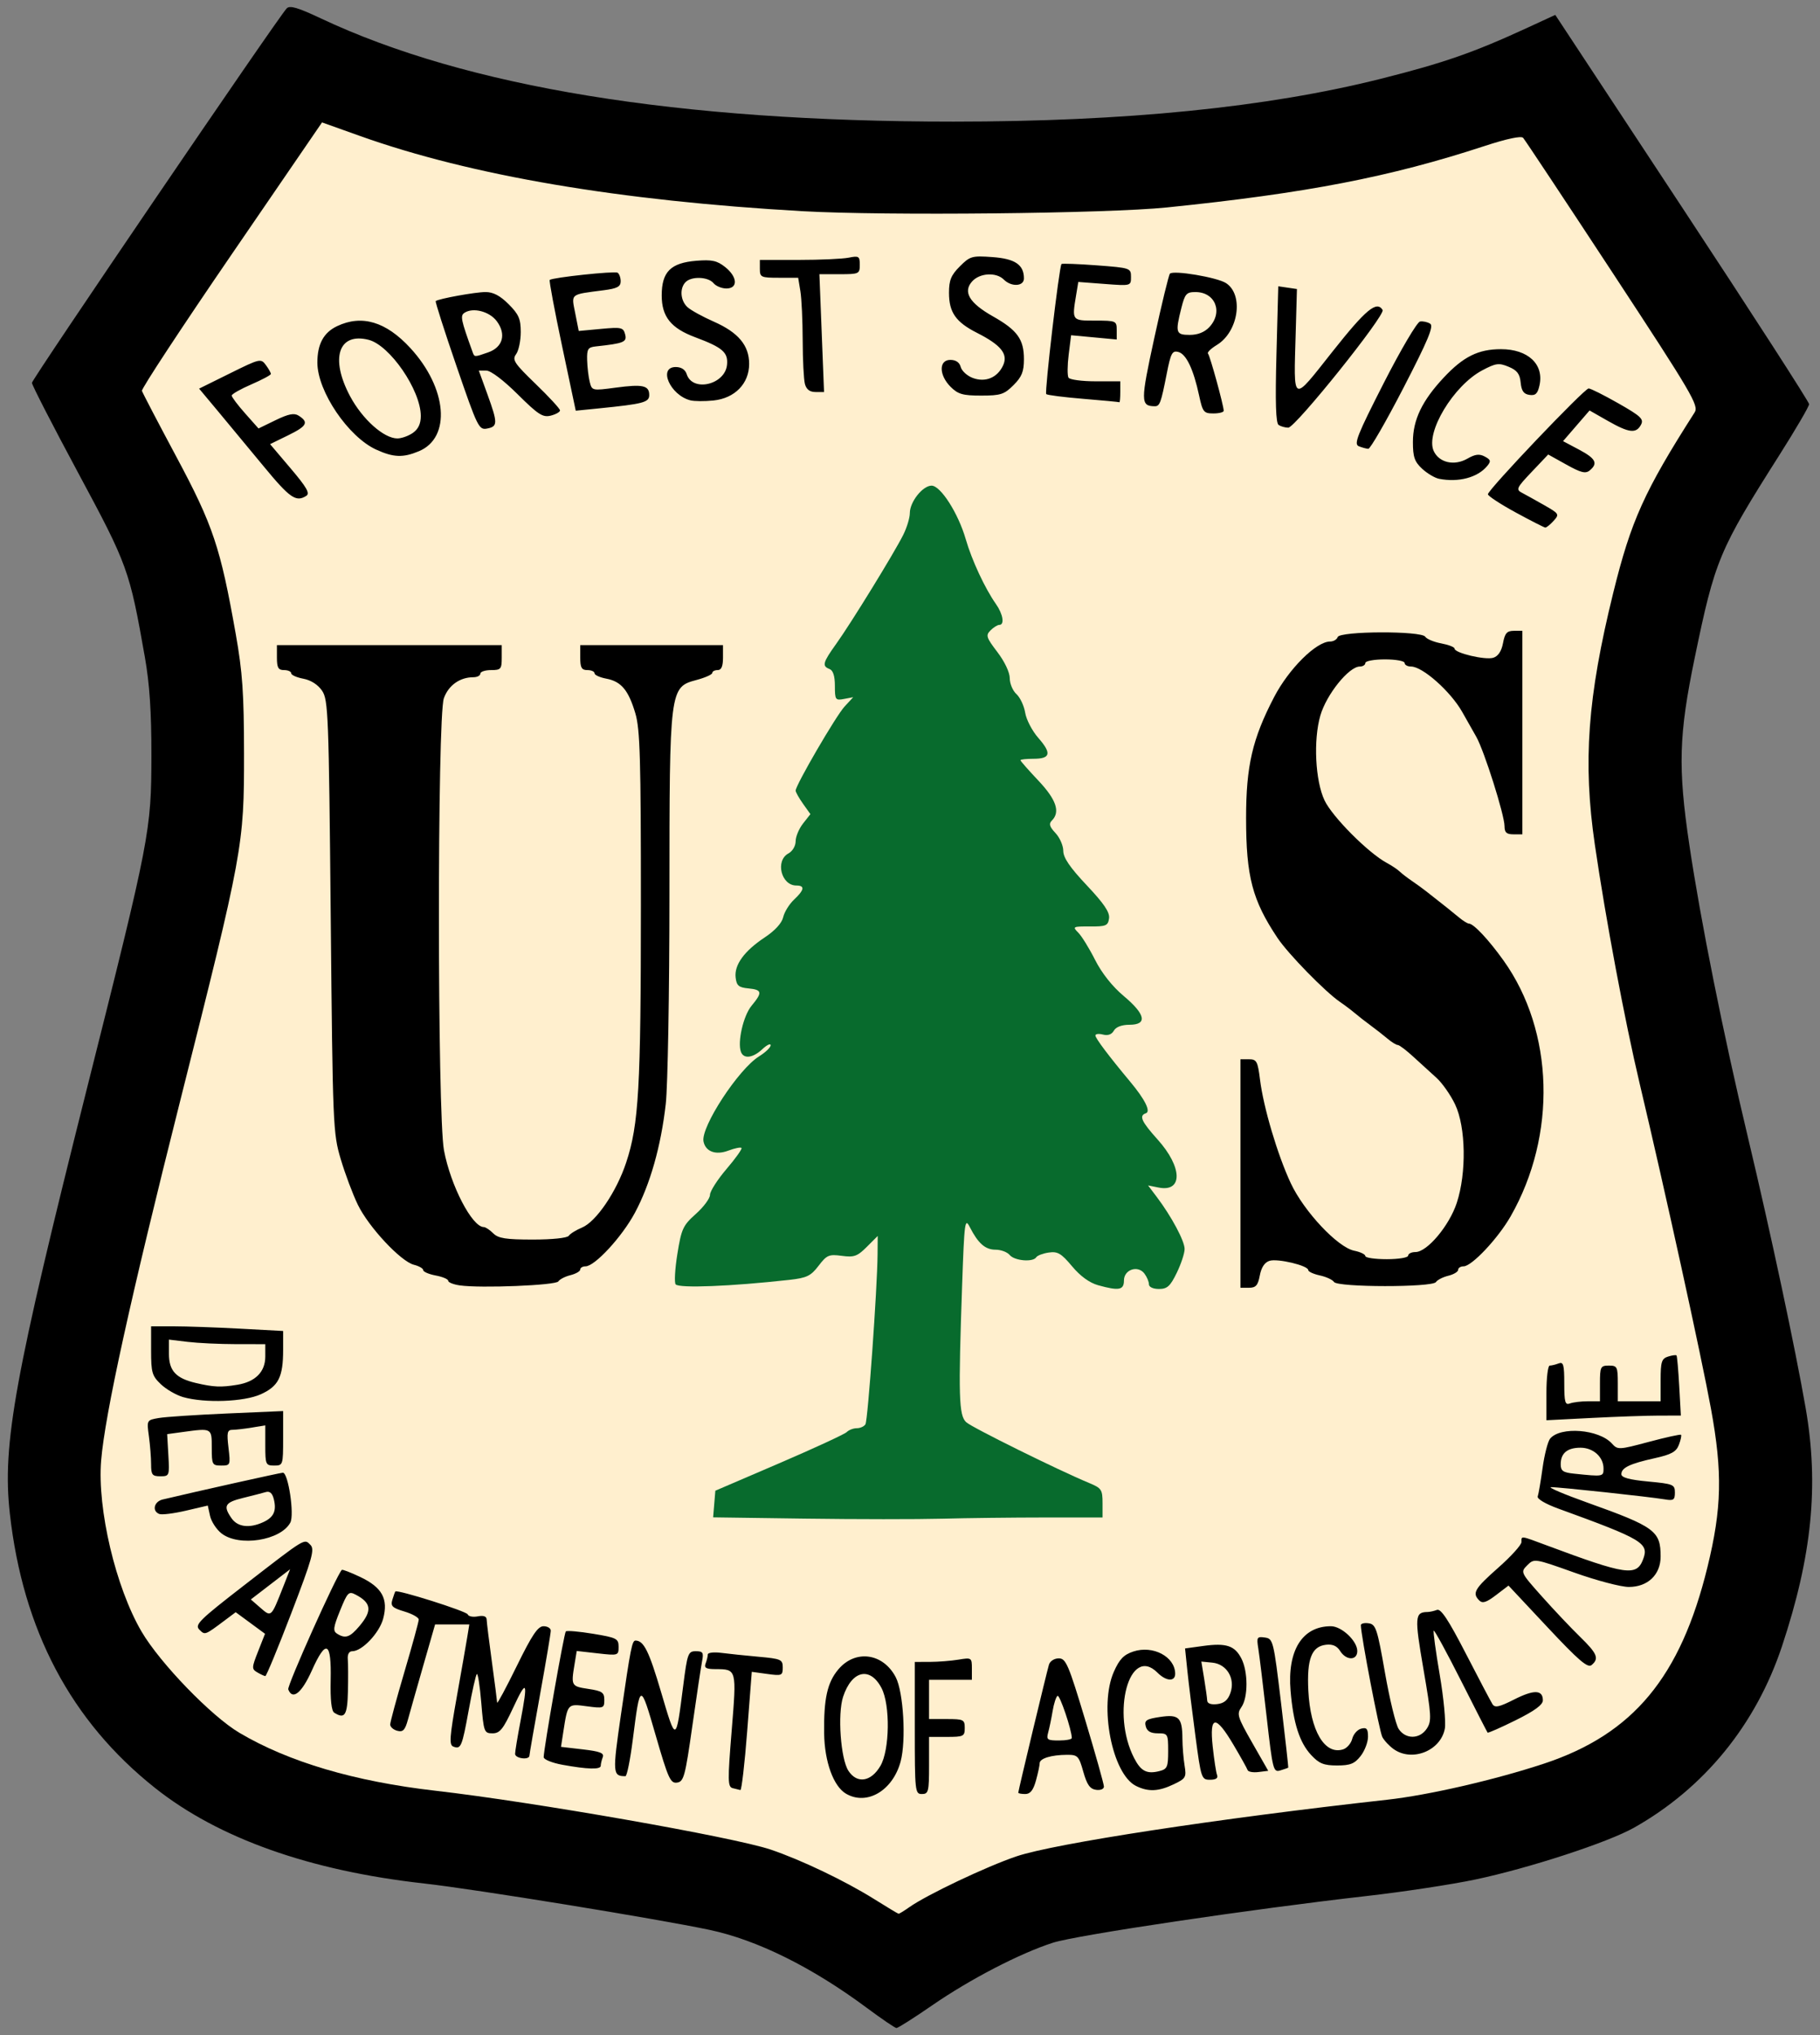 <?xml version="1.0" encoding="UTF-8" standalone="no"?>
<!-- Created with Inkscape (http://www.inkscape.org/) -->
<svg
   xmlns:dc="http://purl.org/dc/elements/1.1/"
   xmlns:cc="http://web.resource.org/cc/"
   xmlns:rdf="http://www.w3.org/1999/02/22-rdf-syntax-ns#"
   xmlns:svg="http://www.w3.org/2000/svg"
   xmlns="http://www.w3.org/2000/svg"
   xmlns:sodipodi="http://inkscape.sourceforge.net/DTD/sodipodi-0.dtd"
   xmlns:inkscape="http://www.inkscape.org/namespaces/inkscape"
   width="510"
   height="570"
   id="svg2"
   sodipodi:version="0.32"
   inkscape:version="0.43"
   sodipodi:docbase="/tmp/wiki"
   sodipodi:docname="Forest_Service_logo.svg"
   version="1.0">
  <rect width="100%" height="100%" fill="#808080" stroke="none"/>
  <defs
     id="defs4" />
  <sodipodi:namedview
     id="base"
     pagecolor="#ffffff"
     bordercolor="#666666"
     borderopacity="1.0"
     inkscape:pageopacity="0.0"
     inkscape:pageshadow="2"
     inkscape:zoom="0.98994949"
     inkscape:cx="294.12482"
     inkscape:cy="267.90346"
     inkscape:document-units="px"
     inkscape:current-layer="layer1"
     inkscape:window-width="997"
     inkscape:window-height="822"
     inkscape:window-x="0"
     inkscape:window-y="46"
     showguides="true"
     inkscape:guide-bbox="true" />
  <g
     inkscape:label="Ebene 1"
     inkscape:groupmode="layer"
     id="layer1">
    <g
       id="g7541"
       style="opacity:1"
       transform="translate(-111.2,-705.711)">
      <path
         sodipodi:nodetypes="cccccccccccccccccccccccc"
         id="rect5735"
         d="M 191.993,734.425 C 173.962,761.016 160.976,778.821 143.707,805.729 C 139.007,812.974 143.762,821.016 147.27,827.604 C 165.303,855.697 171.586,889.933 169.582,923.229 C 166.797,959.838 155.447,994.985 146.926,1030.542 C 141.313,1055.977 133.39,1081.102 130.457,1107.073 C 126.487,1137.953 139.15,1169.708 162.926,1189.573 C 186.213,1210.362 218.768,1213.105 248.426,1217.291 C 279.87,1222.964 312.984,1224.246 341.957,1238.76 C 349.67,1241.155 354.713,1248.829 362.989,1249.51 C 371.857,1247.187 379.414,1241.027 387.926,1237.479 C 414.964,1226.82 444.58,1224.778 473.27,1221.166 C 502.019,1216.986 532.173,1215.096 558.645,1202.26 C 581.233,1191.841 594.406,1168.386 599.676,1144.979 C 604.886,1125.796 602.427,1105.763 598.77,1086.51 C 589.951,1042.856 578.545,999.859 570.739,955.979 C 563.372,918.852 566.611,879.413 582.676,844.916 C 585.752,834.471 597.592,827.164 596.051,815.416 C 586.041,792.882 569.975,773.348 556.895,752.541 C 551.556,744.738 547.432,731.783 535.957,731.948 C 500.246,743.144 463.19,750.715 425.645,752.416 C 349.582,755.101 279.443,762.98 207.748,734.957 L 200.073,731.912 L 191.993,734.425 z "
         style="opacity:1;color:#000000;fill:#ffefce;fill-opacity:1;fill-rule:evenodd;stroke:none;stroke-width:1.3;stroke-linecap:butt;stroke-linejoin:miter;marker:none;marker-start:none;marker-mid:none;marker-end:none;stroke-miterlimit:4;stroke-dasharray:none;stroke-dashoffset:0;stroke-opacity:1;visibility:visible;display:inline;overflow:visible" />
      <path
         sodipodi:nodetypes="cssssccsssccccscccccccscccsccssssssssssccssssccssssssscccsccsssssssssssssccsssssssssscccccsscccssssscccccssccsssssccsssscccssscccssccssssssssssssccsssssssscccccssssssssssssssssssccsssssssssssssssssssccsssssssssccssscccccccsssssccccccccccsssssssssssssssssssssssssssccssscccccssssccssssccsscccscccsssscccsccsssscccscccccsscccccccsccccccsccccccccsc"
         id="path1350"
         d="M 348.283,1208.112 C 344.753,1206.056 342.249,1199.161 342.141,1191.196 C 342.01,1181.535 343.023,1176.963 346.106,1173.299 C 350.866,1167.642 358.652,1168.689 362.199,1175.463 C 364.37,1179.61 365.158,1193.215 363.568,1199.104 C 361.369,1207.245 354.126,1211.514 348.283,1208.112 z M 357.925,1200.288 C 360.52,1195.828 360.692,1183.246 358.222,1178.517 C 355.022,1172.389 349.898,1173.549 347.455,1180.954 C 345.86,1185.785 346.766,1198.366 348.948,1201.697 C 351.376,1205.402 355.308,1204.786 357.925,1200.288 z M 367.54,1189.696 L 367.54,1171.196 L 371.79,1171.185 C 374.127,1171.179 377.727,1170.895 379.79,1170.554 C 383.456,1169.948 383.54,1170.004 383.54,1173.065 L 383.54,1176.196 L 377.54,1176.196 L 371.54,1176.196 L 371.54,1181.696 L 371.54,1187.196 L 376.54,1187.196 C 381.206,1187.196 381.54,1187.362 381.54,1189.696 C 381.54,1192.029 381.206,1192.196 376.54,1192.196 L 371.54,1192.196 L 371.54,1200.196 C 371.54,1207.529 371.373,1208.196 369.54,1208.196 C 367.612,1208.196 367.54,1207.529 367.54,1189.696 z M 396.54,1207.813 C 396.54,1207.263 404.51,1174.038 405.144,1171.946 C 405.441,1170.966 406.648,1170.196 407.888,1170.196 C 409.887,1170.196 410.608,1171.876 415.321,1187.533 C 418.191,1197.068 420.54,1205.424 420.54,1206.102 C 420.54,1206.805 419.585,1207.197 418.319,1207.015 C 416.62,1206.771 415.784,1205.579 414.761,1201.946 C 413.522,1197.545 413.188,1197.197 410.231,1197.209 C 405.786,1197.228 402.541,1198.221 402.534,1199.562 C 402.531,1200.186 402.06,1202.383 401.487,1204.446 C 400.738,1207.143 399.898,1208.196 398.493,1208.196 C 397.418,1208.196 396.54,1208.024 396.54,1207.813 z M 411.54,1192.511 C 411.54,1190.303 408.162,1180.311 407.545,1180.693 C 407.136,1180.945 406.518,1182.849 406.171,1184.924 C 405.825,1186.998 405.263,1189.708 404.923,1190.946 C 404.366,1192.978 404.656,1193.196 407.923,1193.196 C 409.912,1193.196 411.54,1192.888 411.54,1192.511 z M 316.496,1206.546 C 315.119,1206.174 315.09,1204.44 316.229,1190.46 C 317.638,1173.164 317.657,1173.238 311.683,1173.211 C 309.036,1173.199 308.454,1172.861 308.933,1171.614 C 309.266,1170.744 309.54,1169.614 309.54,1169.102 C 309.54,1168.591 311.227,1168.39 313.29,1168.655 C 315.352,1168.921 320.077,1169.412 323.79,1169.747 C 330.08,1170.313 330.54,1170.518 330.54,1172.756 C 330.54,1175.014 330.28,1175.122 326.202,1174.563 L 321.864,1173.968 L 320.578,1190.582 C 319.871,1199.719 319.011,1207.143 318.666,1207.08 C 318.322,1207.016 317.345,1206.776 316.496,1206.546 z M 429.54,1205.931 C 422.834,1202.618 419.108,1183.481 423.317,1173.967 C 424.885,1170.422 426.09,1169.169 428.79,1168.278 C 434.275,1166.468 440.422,1169.703 440.508,1174.446 C 440.55,1176.791 438.007,1176.663 435.54,1174.196 C 427.69,1166.346 422.479,1185.509 429.023,1198.163 C 430.903,1201.8 432.565,1202.657 436.042,1201.784 C 438.287,1201.221 438.54,1200.655 438.54,1196.177 C 438.54,1191.354 438.448,1191.196 435.656,1191.196 C 433.636,1191.196 432.62,1190.611 432.262,1189.241 C 431.827,1187.578 432.423,1187.186 436.256,1186.611 C 441.556,1185.816 442.496,1186.727 442.535,1192.696 C 442.55,1194.896 442.824,1198.28 443.144,1200.216 C 443.687,1203.496 443.48,1203.854 440.099,1205.466 C 435.831,1207.502 432.973,1207.627 429.54,1205.931 z M 294.947,1191.794 C 290.6,1176.775 290.583,1176.778 288.514,1193.009 C 287.8,1198.611 286.876,1203.196 286.46,1203.196 C 282.863,1203.196 282.808,1202.434 285.21,1185.899 C 287.937,1167.125 288.32,1165.19 289.309,1165.211 C 291.621,1165.259 293.07,1168.193 296.467,1179.708 C 300.649,1193.883 300.599,1193.897 302.639,1177.946 C 303.808,1168.797 304.027,1168.196 306.187,1168.196 C 308.164,1168.196 308.413,1168.584 307.944,1170.946 C 307.644,1172.458 306.408,1180.671 305.198,1189.196 C 303.2,1203.268 302.806,1204.723 300.926,1204.995 C 299.073,1205.262 298.442,1203.869 294.947,1191.794 z M 446.179,1191.946 C 445.28,1185.208 444.26,1176.934 443.912,1173.557 L 443.278,1167.419 L 448.351,1166.722 C 454.794,1165.835 457.189,1166.618 459.051,1170.217 C 460.957,1173.904 460.967,1181.141 459.068,1183.852 C 457.712,1185.788 457.949,1186.572 462.091,1193.824 L 466.586,1201.696 L 463.842,1202.033 C 462.333,1202.219 460.965,1201.971 460.801,1201.481 C 460.638,1200.992 458.855,1197.802 456.838,1194.394 C 451.846,1185.955 450.082,1186.099 451.021,1194.87 C 451.414,1198.541 451.965,1202.141 452.245,1202.87 C 452.583,1203.751 451.924,1204.196 450.283,1204.196 C 447.879,1204.196 447.768,1203.866 446.179,1191.946 z M 455.988,1179.878 C 457.401,1175.837 454.981,1171.794 450.909,1171.394 L 447.841,1171.091 L 448.631,1175.894 C 449.065,1178.535 449.447,1181.288 449.48,1182.012 C 449.518,1182.847 450.539,1183.213 452.271,1183.012 C 454.224,1182.786 455.284,1181.892 455.988,1179.878 z M 466.124,1186.454 C 465.138,1177.787 464.089,1169.193 463.791,1167.357 C 463.293,1164.291 463.444,1164.046 465.634,1164.357 C 467.952,1164.686 468.08,1165.202 470.176,1182.696 C 471.362,1192.596 472.267,1200.752 472.186,1200.822 C 472.106,1200.891 471.111,1201.232 469.977,1201.579 C 468.003,1202.184 467.838,1201.536 466.124,1186.454 z M 268.79,1200.001 C 265.902,1199.474 263.546,1198.515 263.553,1197.869 C 263.581,1195.4 269.257,1163.145 269.75,1162.652 C 270.036,1162.366 273.48,1162.662 277.405,1163.311 C 284.019,1164.403 284.54,1164.67 284.54,1166.971 C 284.54,1169.408 284.431,1169.442 278.676,1168.791 L 272.812,1168.127 L 272.187,1171.911 C 271.201,1177.877 271.29,1178.036 276.04,1178.748 C 279.948,1179.334 280.54,1179.741 280.54,1181.844 C 280.54,1184.164 280.336,1184.237 275.643,1183.615 C 270.207,1182.894 270.29,1182.803 269.043,1190.839 L 268.4,1194.983 L 274.536,1195.695 C 279.363,1196.255 280.551,1196.722 280.106,1197.883 C 279.794,1198.695 279.54,1199.773 279.54,1200.277 C 279.54,1201.385 275.86,1201.29 268.79,1200.001 z M 478.627,1197.29 C 475.358,1193.79 473.602,1188.326 472.845,1179.299 C 471.894,1167.961 476.119,1161.196 484.15,1161.196 C 487.152,1161.196 491.54,1165.325 491.54,1168.15 C 491.54,1170.852 488.424,1170.841 486.733,1168.134 C 485.844,1166.711 484.615,1166.169 482.766,1166.384 C 478.736,1166.853 477.377,1170.373 477.818,1179.196 C 478.384,1190.51 482.415,1197.322 487.575,1195.685 C 488.653,1195.342 489.799,1194.01 490.122,1192.724 C 490.445,1191.437 491.571,1190.159 492.624,1189.884 C 494.171,1189.479 494.54,1189.916 494.54,1192.155 C 494.54,1193.679 493.607,1196.112 492.467,1197.561 C 490.773,1199.714 489.567,1200.196 485.868,1200.196 C 482.161,1200.196 480.851,1199.67 478.627,1197.29 z M 255.54,1196.946 C 255.54,1196.258 256.215,1192.169 257.04,1187.858 C 259.207,1176.532 258.829,1175.795 255.034,1183.946 C 252.194,1190.044 251.27,1191.196 249.217,1191.196 C 246.875,1191.196 246.747,1190.85 246.062,1182.625 C 245.67,1177.911 245.108,1174.294 244.815,1174.587 C 244.521,1174.881 243.498,1179.429 242.54,1184.696 C 240.663,1195.011 240.361,1195.725 238.217,1194.902 C 237.034,1194.448 237.189,1192.23 239.191,1181.029 C 240.501,1173.696 241.83,1166.121 242.142,1164.196 L 242.711,1160.696 L 237.916,1160.696 L 233.121,1160.696 L 229.815,1172.196 C 227.997,1178.521 226.06,1185.34 225.512,1187.349 C 224.705,1190.304 224.135,1190.903 222.527,1190.482 C 221.434,1190.196 220.54,1189.406 220.54,1188.725 C 220.54,1188.045 222.34,1181.391 224.54,1173.939 C 226.74,1166.488 228.54,1159.915 228.54,1159.333 C 228.54,1158.752 226.733,1157.735 224.524,1157.073 C 221.12,1156.053 220.606,1155.552 221.148,1153.783 C 221.5,1152.635 221.872,1151.593 221.975,1151.468 C 222.488,1150.842 241.974,1157 242.268,1157.881 C 242.456,1158.444 243.719,1158.693 245.074,1158.434 C 246.714,1158.12 247.55,1158.42 247.571,1159.329 C 247.589,1160.081 248.249,1165.421 249.04,1171.196 C 249.83,1176.971 250.49,1182.1 250.508,1182.594 C 250.525,1183.088 253.002,1178.475 256.011,1172.344 C 260.298,1163.608 261.921,1161.196 263.511,1161.196 C 264.627,1161.196 265.539,1161.758 265.539,1162.446 C 265.539,1163.133 264.196,1171.121 262.554,1180.196 C 260.913,1189.271 259.564,1197.033 259.555,1197.446 C 259.528,1198.751 255.54,1198.255 255.54,1196.946 z M 501.77,1195.644 C 500.552,1194.791 499.106,1193.254 498.557,1192.229 C 497.731,1190.685 492.54,1163.659 492.54,1160.901 C 492.54,1160.437 493.528,1160.2 494.735,1160.376 C 496.732,1160.667 497.146,1161.921 499.294,1174.196 C 500.593,1181.621 502.316,1188.708 503.121,1189.946 C 505.06,1192.925 509.042,1192.884 511.02,1189.866 C 512.407,1187.749 512.32,1186.223 510.068,1173.16 C 507.557,1158.596 507.652,1157.258 511.208,1157.211 C 511.85,1157.203 513.045,1156.939 513.864,1156.625 C 514.964,1156.203 517.074,1159.393 521.965,1168.875 C 525.603,1175.926 528.959,1182.297 529.422,1183.032 C 530.096,1184.101 531.316,1183.836 535.503,1181.714 C 541.053,1178.902 543.54,1178.973 543.54,1181.945 C 543.54,1183.206 541.223,1184.903 535.923,1187.526 C 531.733,1189.599 528.192,1191.16 528.054,1190.995 C 527.915,1190.831 524.547,1184.254 520.569,1176.381 C 516.59,1168.508 513.168,1162.234 512.963,1162.439 C 512.758,1162.644 513.509,1168.181 514.631,1174.743 C 515.754,1181.305 516.401,1188.122 516.069,1189.892 C 514.91,1196.07 506.949,1199.272 501.77,1195.644 z M 204.86,1185.415 C 204.081,1184.92 203.741,1181.811 203.86,1176.282 C 204.092,1165.438 202.586,1164.677 198.578,1173.611 C 195.739,1179.939 193.167,1181.995 191.975,1178.889 C 191.592,1177.891 205.481,1146.921 206.988,1145.414 C 207.16,1145.242 209.488,1146.14 212.162,1147.41 C 218.286,1150.317 220.059,1153.554 218.565,1159.101 C 217.485,1163.112 212.655,1168.196 209.925,1168.196 C 209.019,1168.196 208.537,1169.051 208.657,1170.446 C 208.764,1171.683 208.781,1175.733 208.695,1179.446 C 208.54,1186.156 207.811,1187.292 204.86,1185.415 z M 211.951,1161.119 C 215.537,1156.857 215.274,1154.671 210.897,1152.368 C 208.912,1151.323 208.587,1151.651 206.492,1156.813 C 204.598,1161.48 204.458,1162.531 205.635,1163.276 C 207.983,1164.763 209.248,1164.331 211.951,1161.119 z M 183.318,1174.131 C 181.698,1173.187 181.711,1172.836 183.53,1168.22 L 185.464,1163.313 L 181.355,1160.291 L 177.245,1157.269 L 174.289,1159.482 C 168.562,1163.771 168.653,1163.738 167.057,1162.142 C 165.697,1160.782 167.03,1159.468 179.708,1149.659 C 197.068,1136.228 196.405,1136.632 198.183,1138.411 C 199.427,1139.654 198.721,1142.177 192.839,1157.52 C 189.112,1167.242 185.832,1175.182 185.551,1175.165 C 185.27,1175.149 184.265,1174.683 183.318,1174.131 z M 190.447,1150.432 L 192.492,1145.243 L 186.99,1149.469 L 181.489,1153.696 L 184.174,1156.035 C 187.224,1158.692 187.173,1158.738 190.447,1150.432 z M 544.868,1161.507 L 533.91,1149.811 L 530.406,1152.484 C 527.712,1154.539 526.628,1154.884 525.72,1153.976 C 523.666,1151.922 524.379,1150.692 531.04,1144.809 C 534.615,1141.65 537.54,1138.421 537.54,1137.631 C 537.54,1135.819 537.157,1135.769 544.671,1138.571 C 566.913,1146.865 569.796,1147.282 571.625,1142.47 C 573.352,1137.928 571.587,1136.872 547.858,1128.249 C 544.291,1126.953 541.854,1125.515 542.097,1124.849 C 542.328,1124.215 542.942,1120.628 543.462,1116.877 C 543.983,1113.127 544.933,1109.427 545.574,1108.654 C 548.467,1105.168 559.265,1106.025 562.888,1110.028 C 564.513,1111.824 564.81,1111.811 573.24,1109.56 C 578.014,1108.285 582.071,1107.394 582.257,1107.58 C 582.443,1107.766 582.175,1109.025 581.661,1110.377 C 580.913,1112.343 579.556,1113.095 574.883,1114.13 C 567.891,1115.679 565.54,1116.808 565.54,1118.613 C 565.54,1119.561 567.765,1120.169 573.04,1120.664 C 580.085,1121.324 580.54,1121.511 580.54,1123.756 C 580.54,1125.81 580.153,1126.08 577.79,1125.678 C 573.461,1124.943 547.834,1122.19 545.837,1122.246 C 544.849,1122.274 549.44,1124.227 556.04,1126.586 C 574.954,1133.348 576.54,1134.515 576.54,1141.675 C 576.54,1146.758 572.945,1150.196 567.63,1150.196 C 565.43,1150.196 558.566,1148.389 552.377,1146.181 C 541.218,1142.201 541.107,1142.184 539.173,1144.118 C 537.238,1146.053 537.272,1146.126 543.297,1152.882 C 546.639,1156.63 551.436,1161.702 553.956,1164.154 C 558.808,1168.873 559.372,1170.26 557.183,1172.077 C 556.108,1172.969 553.552,1170.775 544.868,1161.507 z M 560.54,1117.024 C 560.54,1113.792 557.664,1111.196 554.085,1111.196 C 550.379,1111.196 548.54,1112.735 548.54,1115.835 C 548.54,1117.687 549.189,1118.143 552.29,1118.467 C 560.458,1119.322 560.54,1119.307 560.54,1117.024 z M 173.251,1135.184 C 171.844,1134.077 170.408,1131.873 170.059,1130.285 L 169.425,1127.4 L 163.29,1128.831 C 159.916,1129.618 156.567,1130.036 155.847,1129.76 C 153.731,1128.948 154.35,1126.279 156.79,1125.699 C 166.519,1123.384 189.805,1118.196 190.462,1118.196 C 191.974,1118.196 193.738,1129.957 192.556,1132.165 C 189.861,1137.201 178.145,1139.033 173.251,1135.184 z M 184.938,1132.06 C 187.917,1130.703 188.752,1128.891 187.923,1125.586 C 187.504,1123.918 186.785,1123.29 185.674,1123.62 C 184.775,1123.887 181.902,1124.629 179.29,1125.269 C 174.196,1126.517 173.654,1127.486 176.096,1130.973 C 177.81,1133.42 181.073,1133.821 184.938,1132.06 z M 153.54,1115.835 C 153.54,1113.987 153.262,1110.447 152.922,1107.969 C 152.306,1103.476 152.315,1103.461 155.672,1102.88 C 157.524,1102.559 166.127,1101.989 174.79,1101.612 L 190.54,1100.928 L 190.54,1108.562 C 190.54,1116.038 190.488,1116.196 188.04,1116.196 C 185.669,1116.196 185.54,1115.904 185.54,1110.565 L 185.54,1104.934 L 181.79,1105.554 C 179.727,1105.895 177.273,1106.179 176.337,1106.185 C 174.882,1106.194 174.72,1106.924 175.226,1111.196 C 175.805,1116.082 175.758,1116.196 173.179,1116.196 C 170.678,1116.196 170.54,1115.933 170.54,1111.196 C 170.54,1105.644 170.604,1105.679 162.429,1106.795 L 158.04,1107.395 L 158.378,1113.295 C 158.71,1119.064 158.659,1119.196 156.128,1119.196 C 153.857,1119.196 153.54,1118.784 153.54,1115.835 z M 544.54,1095.85 C 544.54,1091.64 544.953,1088.196 545.458,1088.196 C 545.963,1088.196 547.088,1087.923 547.958,1087.589 C 549.296,1087.075 549.54,1087.94 549.54,1093.196 C 549.54,1098.451 549.784,1099.316 551.121,1098.803 C 551.991,1098.469 554.241,1098.196 556.121,1098.196 L 559.54,1098.196 L 559.54,1093.196 C 559.54,1088.529 559.706,1088.196 562.04,1088.196 C 564.373,1088.196 564.54,1088.529 564.54,1093.196 L 564.54,1098.196 L 570.54,1098.196 L 576.54,1098.196 L 576.54,1092.263 C 576.54,1087.137 576.822,1086.241 578.615,1085.672 C 579.756,1085.31 580.826,1085.167 580.992,1085.354 C 581.158,1085.542 581.499,1089.408 581.751,1093.946 L 582.209,1102.196 L 576.124,1102.2 C 572.778,1102.202 564.302,1102.496 557.29,1102.854 L 544.54,1103.504 L 544.54,1095.85 z M 162.54,1097.027 C 160.615,1096.483 157.802,1094.864 156.29,1093.43 C 153.814,1091.082 153.54,1090.142 153.54,1084.009 L 153.54,1077.196 L 159.883,1077.196 C 163.371,1077.196 171.696,1077.49 178.383,1077.849 L 190.54,1078.503 L 190.54,1083.784 C 190.54,1091.395 189.245,1093.973 184.297,1096.219 C 179.588,1098.357 168.681,1098.762 162.54,1097.027 z M 177.731,1093.563 C 182.783,1092.728 185.54,1089.937 185.54,1085.657 L 185.54,1082.196 L 177.29,1082.187 C 172.752,1082.182 166.677,1081.895 163.79,1081.548 L 158.54,1080.917 L 158.54,1084.901 C 158.54,1089.651 160.486,1091.756 166.09,1093.069 C 171.075,1094.237 173.127,1094.325 177.731,1093.563 z "
         style="opacity:1;fill:#000000" />
      <path
         sodipodi:nodetypes="cccccssscccsssssssssssssssssssssssscccscccsssssssssssssssssssssssssssssssssscccsssssssssssssssscccsc"
         style="opacity:1;fill:#086b2d;fill-opacity:1"
         d="M 336.843,1131.056 L 311.034,1130.701 L 311.343,1126.97 L 311.653,1123.239 L 329.526,1115.563 C 339.357,1111.342 347.885,1107.403 348.476,1106.811 C 349.068,1106.219 350.336,1105.735 351.294,1105.735 C 352.251,1105.735 353.339,1105.243 353.711,1104.64 C 354.395,1103.534 357.033,1066.615 357.111,1057.062 L 357.153,1051.889 L 354.104,1054.937 C 351.451,1057.59 350.541,1057.917 347.085,1057.453 C 343.482,1056.97 342.878,1057.229 340.583,1060.238 C 338.396,1063.105 337.277,1063.642 332.352,1064.19 C 316.065,1066 301.657,1066.576 300.544,1065.461 C 300.119,1065.035 300.327,1061.21 301.007,1056.961 C 302.138,1049.894 302.581,1048.935 306.198,1045.708 C 308.373,1043.768 310.153,1041.365 310.153,1040.368 C 310.153,1039.37 312.242,1036.109 314.795,1033.12 C 317.348,1030.132 319.231,1027.48 318.979,1027.228 C 318.727,1026.976 317.076,1027.315 315.311,1027.982 C 311.754,1029.324 308.899,1028.271 308.335,1025.408 C 307.541,1021.374 318.139,1005.157 323.903,1001.586 C 325.69,1000.478 327.153,999.08 327.153,998.479 C 327.153,997.878 326.111,998.365 324.838,999.561 C 322.202,1002.038 319.615,1002.382 318.838,1000.359 C 317.79,997.628 319.494,990.183 321.801,987.409 C 324.912,983.669 324.774,982.922 320.903,982.549 C 318.194,982.288 317.6,981.777 317.336,979.483 C 316.929,975.947 319.764,972.06 325.54,968.235 C 328.37,966.361 330.293,964.25 330.663,962.611 C 330.989,961.167 332.358,958.952 333.704,957.687 C 336.611,954.956 336.811,953.735 334.353,953.735 C 330.082,953.735 328.376,946.756 332.153,944.735 C 333.274,944.135 334.153,942.642 334.153,941.335 C 334.153,940.054 335.084,937.821 336.223,936.373 L 338.293,933.741 L 336.223,930.834 C 335.084,929.235 334.153,927.575 334.153,927.145 C 334.153,925.623 345.466,906.197 347.858,903.611 L 350.285,900.987 L 347.719,901.478 C 345.297,901.941 345.153,901.734 345.153,897.821 C 345.153,895.056 344.652,893.481 343.653,893.097 C 341.49,892.267 341.749,891.302 345.561,885.988 C 349.69,880.23 361.73,860.662 364.299,855.534 C 365.318,853.498 366.153,850.746 366.153,849.419 C 366.153,846.279 369.757,841.735 372.247,841.735 C 374.783,841.735 379.727,849.482 381.821,856.735 C 383.514,862.602 387.214,870.54 390.281,874.89 C 392.273,877.715 392.761,880.735 391.224,880.735 C 390.713,880.735 389.604,881.427 388.759,882.272 C 387.376,883.654 387.57,884.265 390.687,888.349 C 392.713,891.003 394.153,894.038 394.153,895.657 C 394.153,897.18 394.997,899.189 396.029,900.123 C 397.061,901.057 398.161,903.402 398.475,905.335 C 398.789,907.268 400.443,910.441 402.151,912.386 C 405.947,916.71 405.597,918.235 400.809,918.235 C 398.797,918.235 397.152,918.417 397.152,918.639 C 397.152,918.861 399.403,921.421 402.153,924.329 C 407.189,929.654 408.369,933.119 405.966,935.522 C 405.05,936.438 405.279,937.241 406.966,939.037 C 408.169,940.317 409.153,942.564 409.153,944.031 C 409.153,945.943 411.014,948.671 415.728,953.669 C 420.582,958.814 422.219,961.241 421.978,962.937 C 421.687,964.992 421.12,965.232 416.622,965.204 C 411.828,965.175 411.674,965.256 413.343,966.925 C 414.306,967.889 416.432,971.327 418.067,974.566 C 419.938,978.272 422.913,982.023 426.096,984.688 C 432.219,989.814 432.802,992.735 427.702,992.735 C 425.536,992.735 423.908,993.349 423.329,994.385 C 422.732,995.452 421.654,995.838 420.279,995.479 C 419.109,995.173 418.153,995.288 418.153,995.734 C 418.153,996.518 421.863,1001.445 427.944,1008.735 C 432.067,1013.679 433.733,1017.042 432.296,1017.521 C 430.305,1018.184 431.03,1019.805 435.579,1024.865 C 442.576,1032.647 442.713,1039.697 435.841,1038.323 L 432.917,1037.738 L 435.369,1040.987 C 439.493,1046.453 443.153,1053.297 443.153,1055.546 C 443.153,1056.721 442.163,1059.719 440.953,1062.208 C 439.123,1065.976 438.285,1066.735 435.953,1066.735 C 434.312,1066.735 433.153,1066.193 433.153,1065.426 C 433.153,1064.707 432.59,1063.364 431.903,1062.442 C 430.067,1059.982 426.153,1061.282 426.153,1064.352 C 426.153,1067.049 424.751,1067.307 418.916,1065.687 C 416.498,1065.015 413.919,1063.141 411.607,1060.374 C 408.585,1056.759 407.577,1056.166 405.081,1056.533 C 403.457,1056.771 401.882,1057.364 401.581,1057.851 C 400.692,1059.29 395.501,1058.86 394.153,1057.235 C 393.468,1056.41 391.683,1055.735 390.185,1055.735 C 387.284,1055.735 385.301,1053.993 382.94,1049.371 C 381.589,1046.725 381.426,1047.947 380.817,1065.371 C 379.719,1096.811 379.877,1102.176 381.958,1104.059 C 383.628,1105.57 407.802,1117.515 416.403,1121.079 C 419.863,1122.513 420.153,1122.946 420.153,1126.684 L 420.153,1130.735 L 403.903,1130.739 C 394.965,1130.742 382.028,1130.894 375.153,1131.077 C 368.278,1131.261 351.038,1131.252 336.843,1131.056 z "
         id="path1352" />
      <path
         sodipodi:nodetypes="cssssssssssssscccsssssssssssssccsssssssssssssscccssssssssssssc"
         id="path1354"
         d="M 354.147,1268.123 C 338.726,1256.672 323.371,1249.062 309.971,1246.23 C 295.198,1243.109 244.235,1234.83 230.147,1233.263 C 198.028,1229.691 172.447,1220.622 154.647,1206.496 C 131.098,1187.809 117.608,1162.315 113.954,1129.597 C 111.798,1110.285 115.238,1091.366 135.674,1010.139 C 153.248,940.29 153.597,938.485 153.625,917.274 C 153.641,905.099 153.122,897.295 151.797,889.774 C 147.494,865.353 147.004,863.997 133.112,838.167 C 125.981,824.908 120.147,813.555 120.147,812.938 C 120.147,811.91 188.959,710.817 191.525,708.076 C 192.388,707.154 194.6,707.797 201.098,710.859 C 241.938,730.103 301.236,739.774 378.375,739.774 C 426.517,739.774 466.282,735.791 498.147,727.775 C 515.809,723.332 524.179,720.417 539.333,713.428 L 547.019,709.883 L 582.583,763.831 C 602.143,793.502 618.147,818.288 618.147,818.912 C 618.147,819.536 614.401,825.947 609.824,833.16 C 592.885,859.849 591.771,862.517 586.08,890.017 C 581.629,911.525 581.366,920.674 584.575,942.274 C 587.755,963.672 594.095,995.315 601.005,1024.274 C 607.31,1050.693 614.289,1083.412 617.192,1100.16 C 620.93,1121.723 618.965,1141.467 610.564,1166.758 C 603.248,1188.779 588.758,1206.543 569.066,1217.632 C 561.722,1221.767 539.679,1228.961 524.616,1232.138 C 517.999,1233.533 504.274,1235.616 494.116,1236.765 C 462.038,1240.397 412.897,1247.708 406.267,1249.836 C 397.021,1252.805 383.019,1260.062 372.397,1267.392 C 367.31,1270.902 362.81,1273.756 362.397,1273.734 C 361.985,1273.711 358.272,1271.187 354.147,1268.123 z M 365.993,1239.898 C 370.913,1236.421 387.585,1228.511 396.009,1225.658 C 406.657,1222.051 452.55,1215.044 499.916,1209.793 C 511.483,1208.511 530.118,1204.223 543.84,1199.687 C 568.836,1191.422 582.103,1175.483 589.665,1144.628 C 593.691,1128.205 593.914,1118.111 590.648,1100.274 C 587.959,1085.59 577.754,1039.078 570.682,1009.274 C 566.487,991.594 561.172,963.284 558.104,942.274 C 554.726,919.149 556.054,900.991 563.257,871.774 C 568.245,851.543 571.964,843.304 586.08,821.206 C 587.29,819.311 585.367,816.04 563.145,782.206 C 549.804,761.894 538.493,744.843 538.008,744.315 C 537.455,743.712 533.425,744.569 527.165,746.621 C 500.685,755.3 477.262,759.825 438.147,763.818 C 421.308,765.537 359.236,766.175 336.147,764.866 C 284.776,761.954 243.186,754.891 212.076,743.793 L 201.438,739.998 L 176.042,777.067 C 162.075,797.454 150.794,814.608 150.974,815.186 C 151.154,815.764 155.52,824.121 160.676,833.756 C 170.915,852.891 172.957,858.988 177.258,883.274 C 179.156,893.992 179.564,899.873 179.58,916.774 C 179.606,942.56 179.32,944.116 161.713,1013.955 C 147.795,1069.163 140.61,1101.837 139.543,1114.774 C 138.423,1128.352 143.624,1150.358 150.871,1162.708 C 156.058,1171.547 170.412,1186.387 178.279,1191.043 C 192.092,1199.219 210.589,1204.683 233.229,1207.274 C 260.757,1210.426 316.711,1220.243 327.147,1223.753 C 335.648,1226.612 348.022,1232.525 356.147,1237.611 C 359.722,1239.849 362.802,1241.701 362.993,1241.727 C 363.183,1241.753 364.533,1240.93 365.993,1239.898 z "
         style="opacity:1;fill:#000000" />
      <path
         sodipodi:nodetypes="cssssssssssscccccsssssssssssssssscccccssssssssssccccsssssssssssssssssssssssssscccccsssssssssssssssssssssssssssccc"
         id="path6641"
         d="M 240.047,1065.735 C 238.26,1065.478 236.797,1064.897 236.797,1064.443 C 236.797,1063.989 235.222,1063.322 233.297,1062.961 C 231.372,1062.6 229.797,1061.924 229.797,1061.458 C 229.797,1060.993 228.623,1060.317 227.187,1059.957 C 223.515,1059.035 214.538,1049.435 211.486,1043.165 C 210.075,1040.266 207.916,1034.52 206.688,1030.395 C 204.516,1023.103 204.438,1021.22 203.876,962.395 C 203.334,905.759 203.179,901.721 201.45,899.172 C 200.299,897.475 198.321,896.209 196.2,895.811 C 194.329,895.46 192.797,894.773 192.797,894.284 C 192.797,893.795 191.897,893.395 190.797,893.395 C 189.178,893.395 188.797,892.728 188.797,889.895 L 188.797,886.395 L 220.297,886.395 L 251.797,886.395 L 251.797,889.895 C 251.797,893.117 251.559,893.395 248.797,893.395 C 247.147,893.395 245.797,893.845 245.797,894.395 C 245.797,894.945 244.919,895.395 243.844,895.395 C 240.054,895.395 236.862,897.672 235.576,901.292 C 233.712,906.545 233.741,1017.925 235.609,1027.895 C 237.458,1037.759 243.495,1049.395 246.765,1049.395 C 247.254,1049.395 248.443,1050.183 249.406,1051.145 C 250.824,1052.562 252.937,1052.895 260.514,1052.895 C 265.97,1052.895 270.168,1052.455 270.584,1051.838 C 270.976,1051.257 272.647,1050.22 274.297,1049.533 C 278.265,1047.882 283.967,1039.486 286.669,1031.318 C 290.201,1020.644 290.782,1010.491 290.79,959.327 C 290.796,918.299 290.556,909.946 289.243,905.525 C 287.305,898.997 285.274,896.575 281.079,895.788 C 279.274,895.45 277.797,894.773 277.797,894.284 C 277.797,893.795 276.897,893.395 275.797,893.395 C 274.178,893.395 273.797,892.728 273.797,889.895 L 273.797,886.395 L 293.797,886.395 L 313.797,886.395 L 313.797,889.895 C 313.797,892.34 313.345,893.395 312.297,893.395 C 311.472,893.395 310.797,893.752 310.797,894.188 C 310.797,894.624 308.82,895.509 306.402,896.156 C 298.828,898.182 298.799,898.414 298.789,956.323 C 298.785,983.588 298.322,1009.945 297.76,1014.895 C 296.415,1026.755 293.397,1037.4 289.113,1045.395 C 285.509,1052.119 277.877,1060.395 275.28,1060.395 C 274.464,1060.395 273.797,1060.796 273.797,1061.287 C 273.797,1061.777 272.564,1062.488 271.057,1062.866 C 269.55,1063.244 268.023,1064.03 267.663,1064.613 C 266.979,1065.719 245.902,1066.576 240.047,1065.735 z M 458.797,1034.395 L 458.797,1002.395 L 461.182,1002.395 C 463.335,1002.395 463.637,1002.953 464.284,1008.135 C 465.261,1015.951 469.197,1029.194 472.893,1037.099 C 476.602,1045.034 486.065,1055.099 490.683,1056.022 C 492.396,1056.365 493.797,1057.039 493.797,1057.52 C 493.797,1058.001 496.497,1058.395 499.797,1058.395 C 503.131,1058.395 505.797,1057.95 505.797,1057.395 C 505.797,1056.845 506.715,1056.395 507.837,1056.395 C 511.115,1056.395 517.32,1049.014 519.419,1042.617 C 522.176,1034.22 521.964,1021.421 518.964,1015.077 C 517.711,1012.427 515.345,1009.052 513.708,1007.577 C 512.07,1006.102 509.139,1003.433 507.193,1001.645 C 505.247,999.858 503.306,998.395 502.879,998.395 C 502.452,998.395 501.171,997.608 500.032,996.645 C 498.892,995.683 496.77,994.023 495.315,992.957 C 493.861,991.892 491.841,990.317 490.827,989.457 C 489.813,988.598 487.987,987.22 486.769,986.395 C 482.622,983.587 472.181,972.909 469.168,968.395 C 462.125,957.845 460.386,951.216 460.379,934.895 C 460.372,920.273 462.137,912.645 468.23,900.954 C 472.378,892.997 480.042,885.395 483.917,885.395 C 484.86,885.395 485.818,884.833 486.047,884.145 C 486.612,882.451 509.543,882.366 510.586,884.053 C 510.98,884.69 512.988,885.528 515.05,885.915 C 517.111,886.301 518.797,886.959 518.797,887.376 C 518.797,888.617 527.416,890.651 529.658,889.939 C 531.015,889.509 531.95,888.096 532.374,885.839 C 532.896,883.055 533.478,882.395 535.409,882.395 L 537.797,882.395 L 537.797,910.895 L 537.797,939.395 L 535.297,939.395 C 533.359,939.395 532.797,938.881 532.797,937.105 C 532.797,933.989 527.109,916.003 524.88,912.072 C 523.889,910.325 522.113,907.191 520.934,905.107 C 517.675,899.352 509.828,892.395 506.594,892.395 C 505.606,892.395 504.797,891.945 504.797,891.395 C 504.797,890.845 502.322,890.395 499.297,890.395 C 496.272,890.395 493.797,890.845 493.797,891.395 C 493.797,891.945 493.105,892.395 492.258,892.395 C 489.198,892.395 482.915,900.182 481.191,906.112 C 479.195,912.98 479.758,924.402 482.363,929.893 C 484.553,934.507 494.65,944.64 499.809,947.401 C 501.155,948.122 502.773,949.202 503.404,949.803 C 504.036,950.404 505.549,951.57 506.768,952.395 C 507.987,953.22 509.846,954.57 510.9,955.395 C 515.929,959.332 518.064,961.033 520.001,962.645 C 521.157,963.608 522.419,964.395 522.804,964.395 C 524.117,964.395 528.334,968.883 532.516,974.732 C 546.692,994.56 547.504,1023.639 534.516,1046.378 C 530.972,1052.582 523.619,1060.395 521.324,1060.395 C 520.484,1060.395 519.797,1060.836 519.797,1061.376 C 519.797,1061.915 518.56,1062.66 517.047,1063.03 C 515.535,1063.4 513.976,1064.196 513.584,1064.799 C 512.59,1066.325 485.981,1066.299 485.011,1064.771 C 484.618,1064.152 482.835,1063.329 481.047,1062.941 C 479.26,1062.553 477.797,1061.88 477.797,1061.446 C 477.797,1060.181 469.21,1058.129 466.937,1058.851 C 465.58,1059.281 464.644,1060.694 464.221,1062.951 C 463.699,1065.735 463.117,1066.395 461.186,1066.395 L 458.797,1066.395 L 458.797,1034.395 z "
         style="opacity:1;fill:#000000" />
      <path
         sodipodi:nodetypes="csssscccccscccsssscccccsssscccscccsccsssssssssssssccssssccssssccsssssccssssssssscccsccssscccccccsssccssssssssssccsssccsssscccssssssccccssssssssssssssccsssscccscccccscccsccsssssssssssssssccsccccccsscccccc"
         id="path6647"
         d="M 535.891,849.225 C 531.637,846.908 528.15,844.623 528.141,844.149 C 528.119,842.915 555.172,814.511 556.37,814.511 C 556.917,814.511 560.662,816.387 564.691,818.679 C 571.015,822.277 571.882,823.098 571.036,824.679 C 569.679,827.214 567.697,826.983 561.747,823.595 L 556.626,820.679 L 552.911,824.975 L 549.196,829.271 L 553.661,831.639 C 558.364,834.134 559.063,835.489 556.672,837.473 C 555.506,838.441 554.213,838.119 550.128,835.845 L 545.037,833.011 L 540.415,837.879 C 536.146,842.376 535.94,842.823 537.71,843.75 C 538.764,844.302 541.573,845.864 543.952,847.22 C 548.117,849.593 548.214,849.757 546.547,851.598 C 545.595,852.651 544.548,853.495 544.221,853.475 C 543.894,853.455 540.145,851.543 535.891,849.225 z M 185.014,836.243 C 180.827,831.166 175.06,824.21 172.198,820.787 L 166.995,814.562 L 175.635,810.287 C 184.031,806.132 184.315,806.066 185.7,807.953 C 186.484,809.02 187.118,810.145 187.109,810.453 C 187.099,810.76 184.624,812.08 181.609,813.385 C 178.593,814.691 176.126,816.095 176.126,816.506 C 176.126,816.918 177.816,819.159 179.883,821.488 L 183.64,825.722 L 188.424,823.397 C 192.009,821.655 193.621,821.334 194.857,822.114 C 197.797,823.968 197.242,825.041 192.017,827.599 L 186.884,830.113 L 192.652,836.912 C 197.169,842.236 198.117,843.903 197.023,844.596 C 194.137,846.424 192.429,845.236 185.014,836.243 z M 514.458,839.817 C 513.266,839.584 511.129,838.317 509.708,837 C 507.584,835.031 507.126,833.705 507.126,829.519 C 507.126,823.3 509.673,817.978 515.773,811.458 C 521.258,805.594 525.459,803.511 531.804,803.511 C 539.381,803.511 543.893,807.74 542.6,813.628 C 542.084,815.976 541.474,816.56 539.784,816.319 C 538.177,816.09 537.548,815.206 537.32,812.86 C 537.083,810.42 536.318,809.42 533.935,808.433 C 531.205,807.302 530.368,807.417 526.535,809.45 C 518.497,813.715 510.589,826.843 512.945,832.013 C 514.446,835.309 518.714,836.284 522.393,834.173 C 524.585,832.915 525.749,832.774 527.264,833.585 C 528.949,834.487 529.053,834.894 527.94,836.236 C 525.259,839.469 519.932,840.884 514.458,839.817 z M 216.626,831.646 C 208.792,828.078 200.157,815.333 200.136,807.309 C 200.122,802.103 201.872,798.86 205.665,797.06 C 212.594,793.772 219.365,795.793 226.175,803.181 C 236.53,814.414 237.689,828.289 228.591,832.09 C 224.13,833.954 221.479,833.856 216.626,831.646 z M 226.903,826.955 C 228.416,825.895 229.123,824.378 229.116,822.205 C 229.094,814.98 220.437,802.381 214.466,800.882 C 206.046,798.769 203.648,806.082 209.29,816.668 C 212.736,823.134 218.759,828.511 222.553,828.511 C 223.723,828.511 225.681,827.811 226.903,826.955 z M 491.949,830.691 C 490.516,830.11 491.531,827.547 498.949,813.012 C 503.721,803.662 508.301,795.9 509.126,795.763 C 509.951,795.626 511.23,795.904 511.97,796.38 C 513.017,797.054 511.361,801.023 504.47,814.356 C 499.605,823.767 495.176,831.445 494.626,831.419 C 494.076,831.392 492.871,831.065 491.949,830.691 z M 239.126,808.272 C 235.736,798.41 233.112,790.208 233.294,790.045 C 234.021,789.394 244.412,787.511 247.275,787.511 C 249.411,787.511 251.345,788.531 253.726,790.911 C 256.564,793.75 257.126,795.04 257.126,798.72 C 257.126,801.145 256.538,803.933 255.82,804.914 C 254.662,806.499 255.28,807.438 261.32,813.27 C 265.063,816.883 268.126,820.207 268.126,820.656 C 268.126,821.106 266.959,821.766 265.533,822.124 C 263.301,822.684 262.013,821.854 256.258,816.143 C 252.278,812.193 248.726,809.511 247.475,809.511 L 245.374,809.511 L 247.75,816.057 C 250.714,824.223 250.71,825.167 247.707,825.741 C 245.392,826.183 245.027,825.441 239.126,808.272 z M 247.983,804.412 C 252.114,802.971 253.124,799.33 250.407,795.674 C 248.375,792.94 243.768,791.742 241.357,793.322 C 240.121,794.131 240.349,795.239 243.611,804.261 C 244.159,805.777 244.074,805.774 247.983,804.412 z M 469.503,824.746 C 468.707,824.226 468.527,818.459 468.888,804.954 L 469.396,785.898 L 472.011,786.281 L 474.626,786.664 L 474.283,798.838 C 473.713,819.045 473.076,818.719 484.626,804.142 C 493.956,792.365 496.984,789.856 498.637,792.53 C 499.499,793.924 474.161,825.515 472.197,825.496 C 471.333,825.488 470.12,825.15 469.503,824.746 z M 447.216,816.497 C 445.635,809.126 443.605,804.87 441.394,804.292 C 439.685,803.845 439.276,804.611 438.139,810.396 C 436.522,818.625 436.192,819.515 434.769,819.496 C 430.792,819.443 430.785,818.166 434.658,800.376 C 436.737,790.825 438.706,782.721 439.032,782.365 C 439.988,781.325 452.306,783.399 454.774,785.017 C 459.779,788.296 458.233,798.651 452.19,802.326 C 450.508,803.349 449.391,804.443 449.706,804.758 C 450.252,805.304 454.073,819.192 454.109,820.761 C 454.118,821.174 452.813,821.511 451.209,821.511 C 448.517,821.511 448.209,821.125 447.216,816.497 z M 450.087,797.323 C 453.994,793.129 451.754,787.511 446.173,787.511 C 443.683,787.511 443.236,788.017 442.244,791.954 C 440.492,798.912 440.678,799.511 444.587,799.511 C 446.859,799.511 448.748,798.76 450.087,797.323 z M 268.699,802.595 C 266.587,792.612 265.032,784.297 265.242,784.116 C 266.044,783.428 283.422,781.576 284.253,782.09 C 284.733,782.387 285.126,783.475 285.126,784.509 C 285.126,785.999 284.139,786.517 280.376,787.005 C 270.808,788.245 271.285,787.861 272.389,793.446 L 273.371,798.413 L 279.598,797.832 C 285.333,797.296 285.868,797.416 286.374,799.354 C 286.94,801.516 286.031,801.889 278.126,802.742 C 275.953,802.976 275.639,803.48 275.725,806.592 C 275.779,808.561 276.106,811.298 276.452,812.674 C 277.073,815.148 277.155,815.166 283.729,814.285 C 291.321,813.268 293.126,813.665 293.126,816.352 C 293.126,818.407 291.503,818.839 279.082,820.088 L 272.538,820.745 L 268.699,802.595 z M 304.626,817.833 C 298.965,816.359 295.541,808.511 300.558,808.511 C 302.112,808.511 303.22,809.233 303.625,810.509 C 305.244,815.61 314.376,813.486 314.928,807.88 C 315.27,804.408 313.683,803.034 306.026,800.177 C 299.205,797.632 296.626,794.417 296.626,788.459 C 296.626,781.843 299.124,779.34 306.316,778.75 C 310.671,778.393 312.12,778.705 314.376,780.486 C 317.866,783.241 318.068,786.511 314.748,786.511 C 313.441,786.511 311.81,785.836 311.126,785.011 C 309.633,783.213 305.002,783.035 303.326,784.711 C 301.583,786.455 301.856,789.96 303.876,791.769 C 304.838,792.631 308.133,794.441 311.198,795.79 C 318.086,798.823 321.126,802.449 321.126,807.631 C 321.126,813.15 317.119,817.259 311.126,817.884 C 308.651,818.142 305.726,818.119 304.626,817.833 z M 414.756,817.418 C 409.327,816.971 404.656,816.375 404.375,816.094 C 403.869,815.588 408.008,780.33 408.652,779.663 C 408.838,779.471 413.295,779.637 418.558,780.032 C 427.933,780.735 428.126,780.8 428.126,783.275 C 428.126,785.798 428.119,785.8 420.743,785.242 L 413.36,784.683 L 412.754,788.347 C 411.561,795.559 411.526,795.511 418.126,795.511 C 423.947,795.511 424.126,795.59 424.126,798.156 L 424.126,800.801 L 417.735,800.204 L 411.344,799.607 L 410.665,805.042 C 410.292,808.031 410.269,810.934 410.615,811.494 C 410.961,812.054 414.367,812.511 418.185,812.511 L 425.126,812.511 L 425.126,815.511 C 425.126,817.161 425.013,818.448 424.876,818.372 C 424.738,818.295 420.184,817.866 414.756,817.418 z M 377.58,814.057 C 374.283,810.759 374.243,806.511 377.509,806.511 C 379.047,806.511 380.077,807.217 380.412,808.499 C 380.698,809.593 382.201,810.97 383.751,811.559 C 387.311,812.912 390.715,811.507 392.299,808.03 C 393.742,804.864 391.717,802.356 384.945,798.922 C 379.026,795.92 377.126,793.196 377.126,787.712 C 377.126,784.194 377.71,782.773 380.166,780.317 C 383.023,777.461 383.574,777.304 389.3,777.718 C 395.646,778.177 398.126,779.859 398.126,783.703 C 398.126,785.947 394.61,786.139 392.483,784.011 C 390.361,781.89 385.762,782.151 383.622,784.516 C 380.959,787.458 382.815,790.581 389.454,794.328 C 396.272,798.175 398.126,800.737 398.126,806.311 C 398.126,809.79 397.538,811.253 395.203,813.588 C 392.608,816.183 391.591,816.511 386.157,816.511 C 380.99,816.511 379.652,816.128 377.58,814.057 z M 336.756,813.261 C 336.424,812.024 336.142,806.511 336.128,801.011 C 336.115,795.511 335.825,789.324 335.484,787.261 L 334.864,783.511 L 329.495,783.511 C 324.434,783.511 324.126,783.368 324.126,781.011 L 324.126,778.511 L 335.001,778.511 C 340.982,778.511 347.282,778.23 349.001,777.886 C 351.866,777.313 352.126,777.48 352.126,779.886 C 352.126,782.41 351.908,782.511 346.469,782.511 L 340.812,782.511 L 341.462,799.011 L 342.113,815.511 L 339.736,815.511 C 338.116,815.511 337.167,814.795 336.756,813.261 z "
         style="opacity:1;fill:#000000" />
    </g>
  </g>
</svg>
